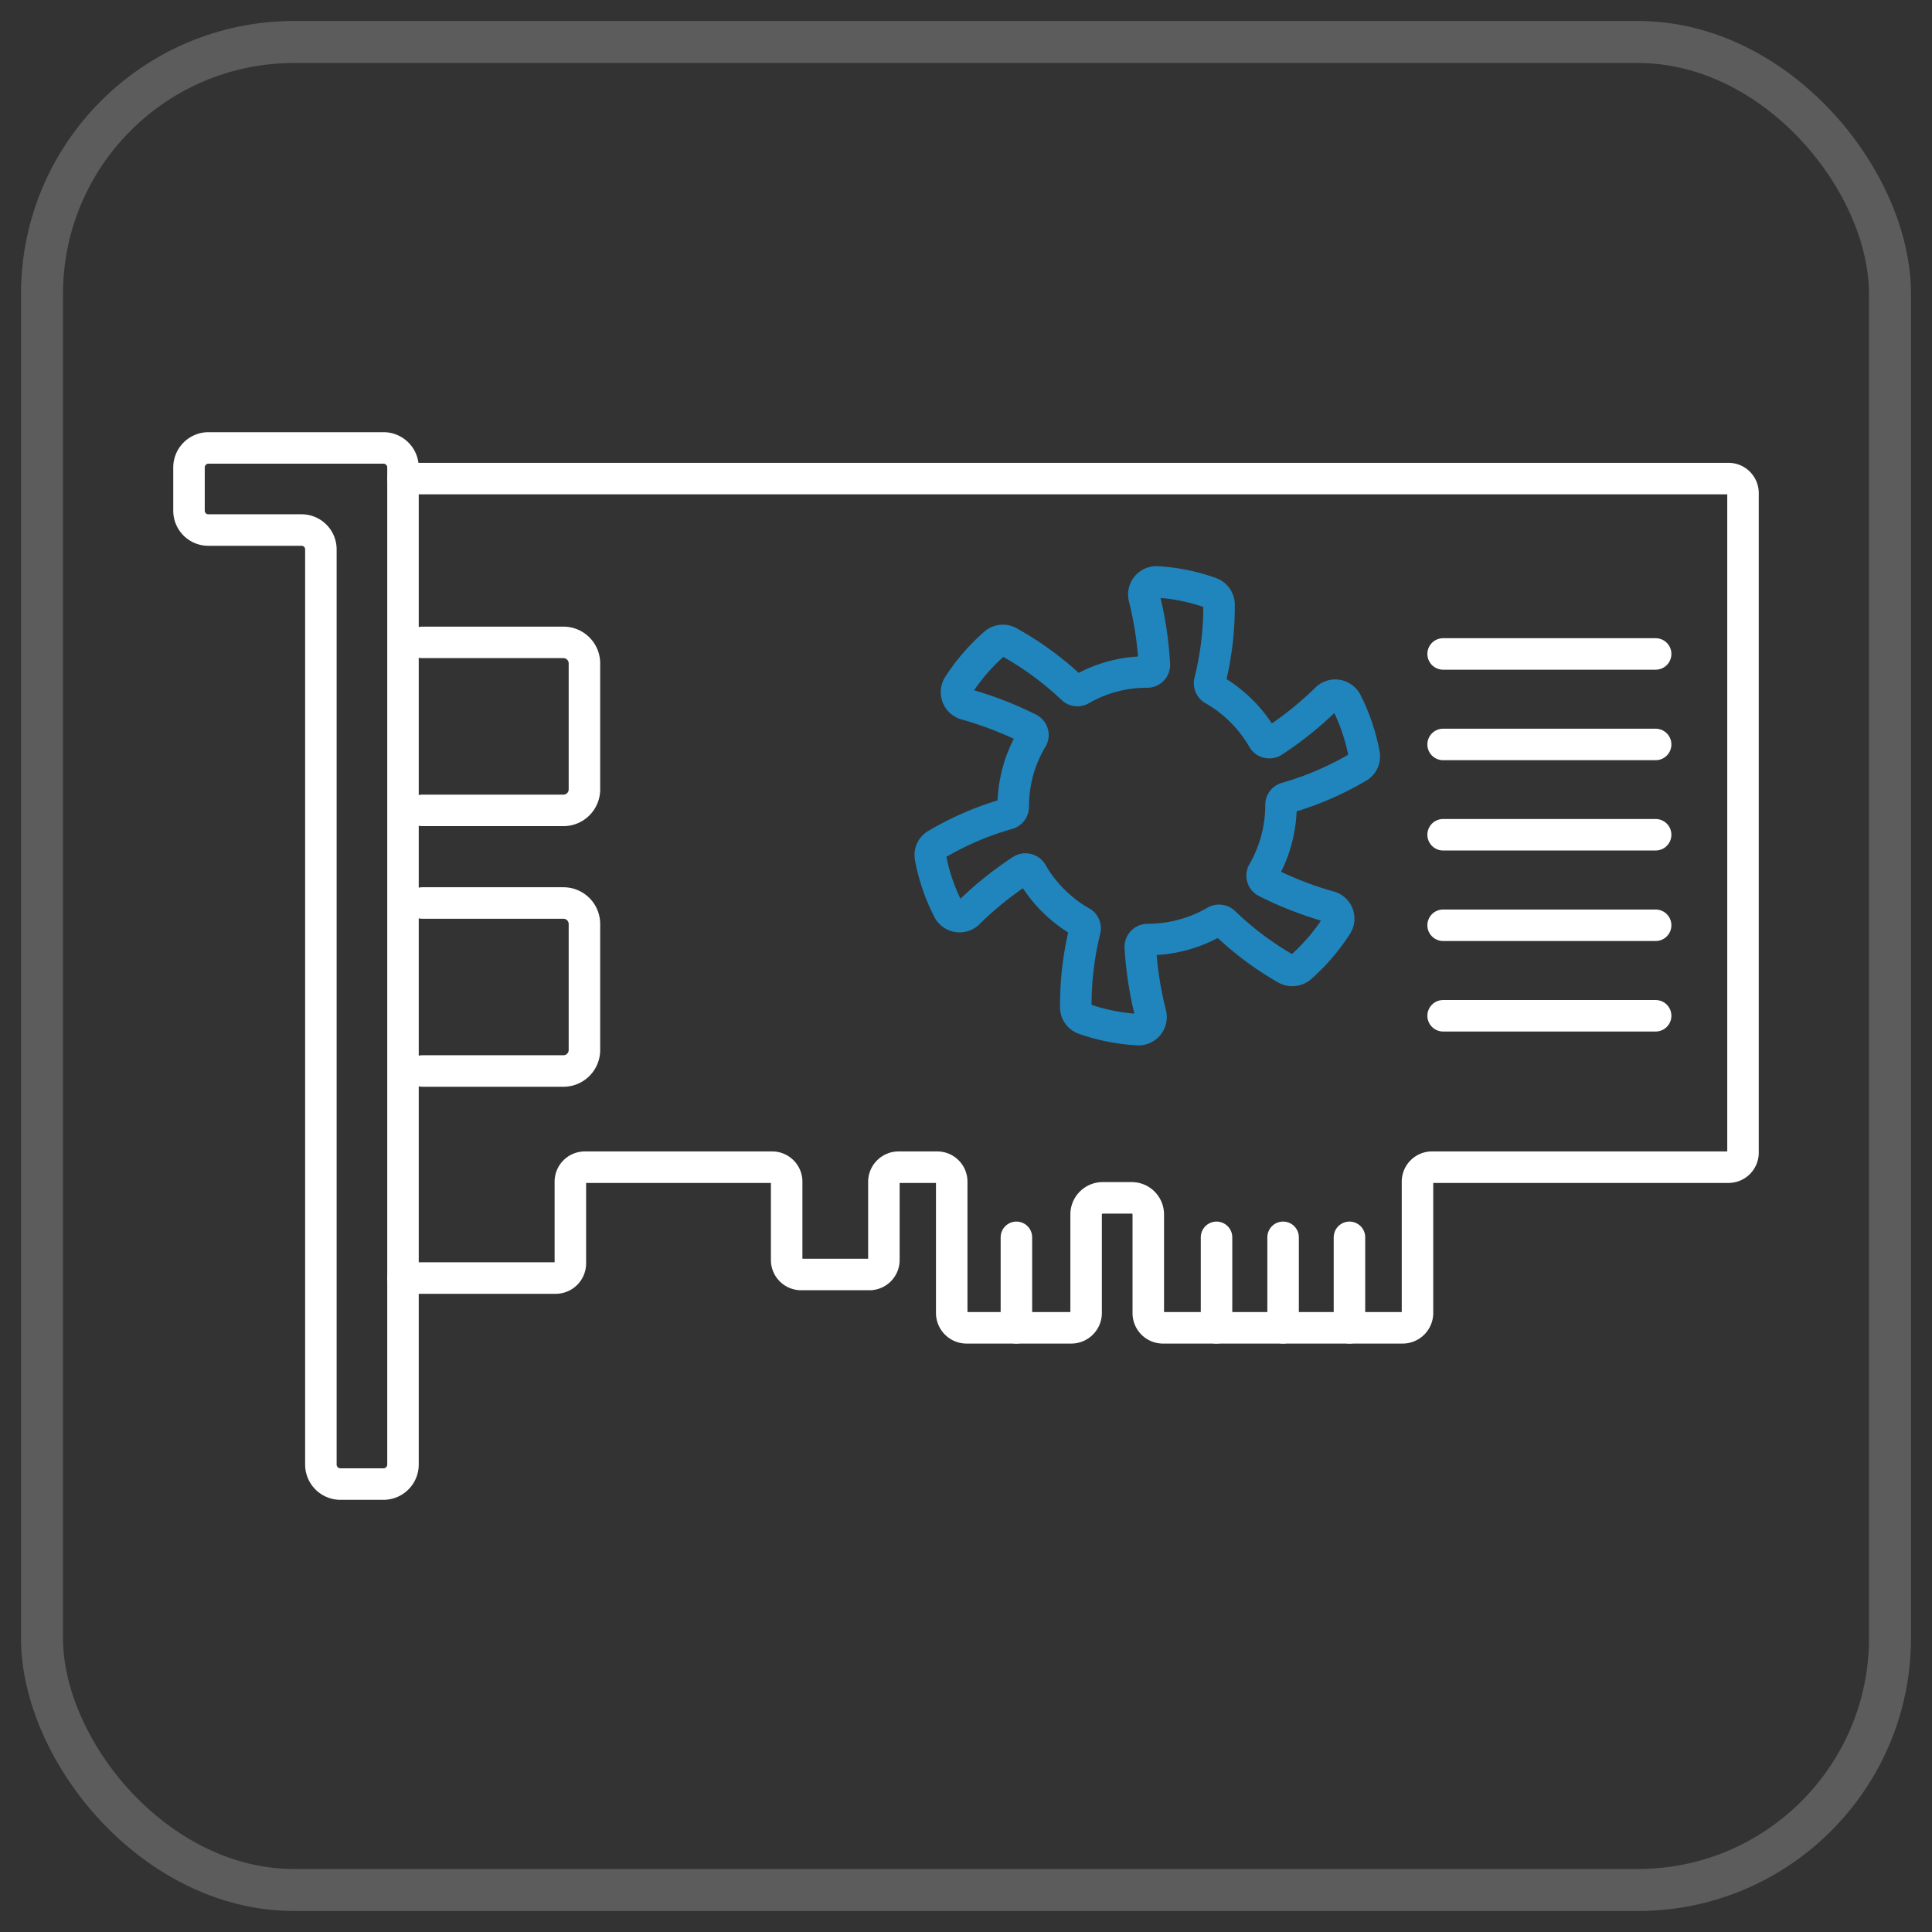 <svg id="ff2f2e68-d3a3-47d2-8e01-69c731cb06ab" data-name="圖層 1" xmlns="http://www.w3.org/2000/svg" viewBox="0 0 92 92"><rect x="0" y="0" width="92" height="92" fill="#333333" stroke="none"/><rect x="2" y="2" width="88" height="88" rx="12" style="fill:none;stroke:#fff;stroke-miterlimit:10;stroke-width:2px;opacity:0.2"/><path d="M19.19,22.26V69.74a.93.93,0,0,1-.92.93H16.21a.93.93,0,0,1-.93-.93V26.17a.92.92,0,0,0-.92-.93H9.92A.92.92,0,0,1,9,24.32V22.26a.93.93,0,0,1,.92-.93h8.35A.93.93,0,0,1,19.19,22.26Z" style="fill:none;stroke:#fff;stroke-linecap:round;stroke-linejoin:round;stroke-width:1.5px"/><path d="M19.19,22.79H82.3a.69.69,0,0,1,.7.69V54.89a.69.69,0,0,1-.7.69H68.19a.69.69,0,0,0-.69.7v6.25a.71.71,0,0,1-.7.7H55.38a.7.7,0,0,1-.7-.7V57.84a.79.79,0,0,0-.79-.8H52.51a.79.79,0,0,0-.79.8v4.69a.71.71,0,0,1-.7.7h-5a.71.71,0,0,1-.7-.7V56.28a.69.69,0,0,0-.69-.7H42.79a.7.7,0,0,0-.7.7V60a.69.69,0,0,1-.69.69H38.16a.69.69,0,0,1-.7-.69V56.28a.69.69,0,0,0-.69-.7H27.85a.69.69,0,0,0-.69.7v3.88a.7.7,0,0,1-.7.7H19.19" style="fill:none;stroke:#fff;stroke-linecap:round;stroke-linejoin:round;stroke-width:1.5px"/><line x1="64.26" y1="63.23" x2="64.26" y2="58.92" style="fill:none;stroke:#fff;stroke-linecap:round;stroke-linejoin:round;stroke-width:1.5px"/><line x1="61.1" y1="63.23" x2="61.1" y2="58.92" style="fill:none;stroke:#fff;stroke-linecap:round;stroke-linejoin:round;stroke-width:1.5px"/><line x1="57.93" y1="63.23" x2="57.93" y2="58.92" style="fill:none;stroke:#fff;stroke-linecap:round;stroke-linejoin:round;stroke-width:1.5px"/><line x1="48.4" y1="63.23" x2="48.4" y2="58.92" style="fill:none;stroke:#fff;stroke-linecap:round;stroke-linejoin:round;stroke-width:1.5px"/><path d="M64.64,36.55A14.62,14.62,0,0,1,61.25,38a.34.34,0,0,0-.25.33v0a6.36,6.36,0,0,1-.85,3.19.34.34,0,0,0,.14.48,16.93,16.93,0,0,0,3,1.17.59.59,0,0,1,.36.9,9.45,9.45,0,0,1-1.72,2,.62.62,0,0,1-.7.06,15,15,0,0,1-2.94-2.21.35.35,0,0,0-.41-.05,6.42,6.42,0,0,1-3.23.87h0a.35.35,0,0,0-.35.37,16.9,16.9,0,0,0,.49,3.16.6.6,0,0,1-.61.76,9.29,9.29,0,0,1-2.56-.51.58.58,0,0,1-.39-.57,14.76,14.76,0,0,1,.43-3.65.34.34,0,0,0-.16-.39,6.39,6.39,0,0,1-2.37-2.36.35.35,0,0,0-.49-.11,16.47,16.47,0,0,0-2.49,2,.6.6,0,0,1-1-.14,9,9,0,0,1-.84-2.47.58.58,0,0,1,.3-.63A14.37,14.37,0,0,1,48,38.75a.35.35,0,0,0,.25-.34v0a6.29,6.29,0,0,1,.86-3.19A.34.34,0,0,0,49,34.7a16.84,16.84,0,0,0-3-1.16.6.6,0,0,1-.36-.9,9.44,9.44,0,0,1,1.73-2,.59.59,0,0,1,.69-.06,15,15,0,0,1,3,2.2.34.34,0,0,0,.41.06A6.27,6.27,0,0,1,54.63,32h0a.34.34,0,0,0,.34-.36,16.92,16.92,0,0,0-.48-3.17.6.6,0,0,1,.6-.76,9.15,9.15,0,0,1,2.56.52.6.6,0,0,1,.4.57,14.77,14.77,0,0,1-.44,3.65.34.34,0,0,0,.16.38,6.39,6.39,0,0,1,2.37,2.36.35.35,0,0,0,.49.12,16.61,16.61,0,0,0,2.5-2,.6.6,0,0,1,1,.15,9.19,9.19,0,0,1,.83,2.47A.59.59,0,0,1,64.64,36.55Z" style="fill:none;stroke:#2085bd;stroke-linecap:round;stroke-linejoin:round;stroke-width:1.5px"/><path d="M20.11,43h6.72a1,1,0,0,1,1,1v6a1,1,0,0,1-1,1H20.11" style="fill:none;stroke:#fff;stroke-linecap:round;stroke-linejoin:round;stroke-width:1.5px"/><path d="M20.11,30.59h6.72a1,1,0,0,1,1,1v6a1,1,0,0,1-1,1H20.11" style="fill:none;stroke:#fff;stroke-linecap:round;stroke-linejoin:round;stroke-width:1.5px"/><line x1="68.72" y1="31.14" x2="78.84" y2="31.14" style="fill:none;stroke:#fff;stroke-linecap:round;stroke-linejoin:round;stroke-width:1.5px"/><line x1="68.72" y1="35.45" x2="78.84" y2="35.45" style="fill:none;stroke:#fff;stroke-linecap:round;stroke-linejoin:round;stroke-width:1.5px"/><line x1="68.72" y1="39.75" x2="78.84" y2="39.75" style="fill:none;stroke:#fff;stroke-linecap:round;stroke-linejoin:round;stroke-width:1.5px"/><line x1="68.72" y1="44.06" x2="78.84" y2="44.06" style="fill:none;stroke:#fff;stroke-linecap:round;stroke-linejoin:round;stroke-width:1.5px"/><line x1="68.72" y1="48.37" x2="78.84" y2="48.37" style="fill:none;stroke:#fff;stroke-linecap:round;stroke-linejoin:round;stroke-width:1.5px"/></svg>